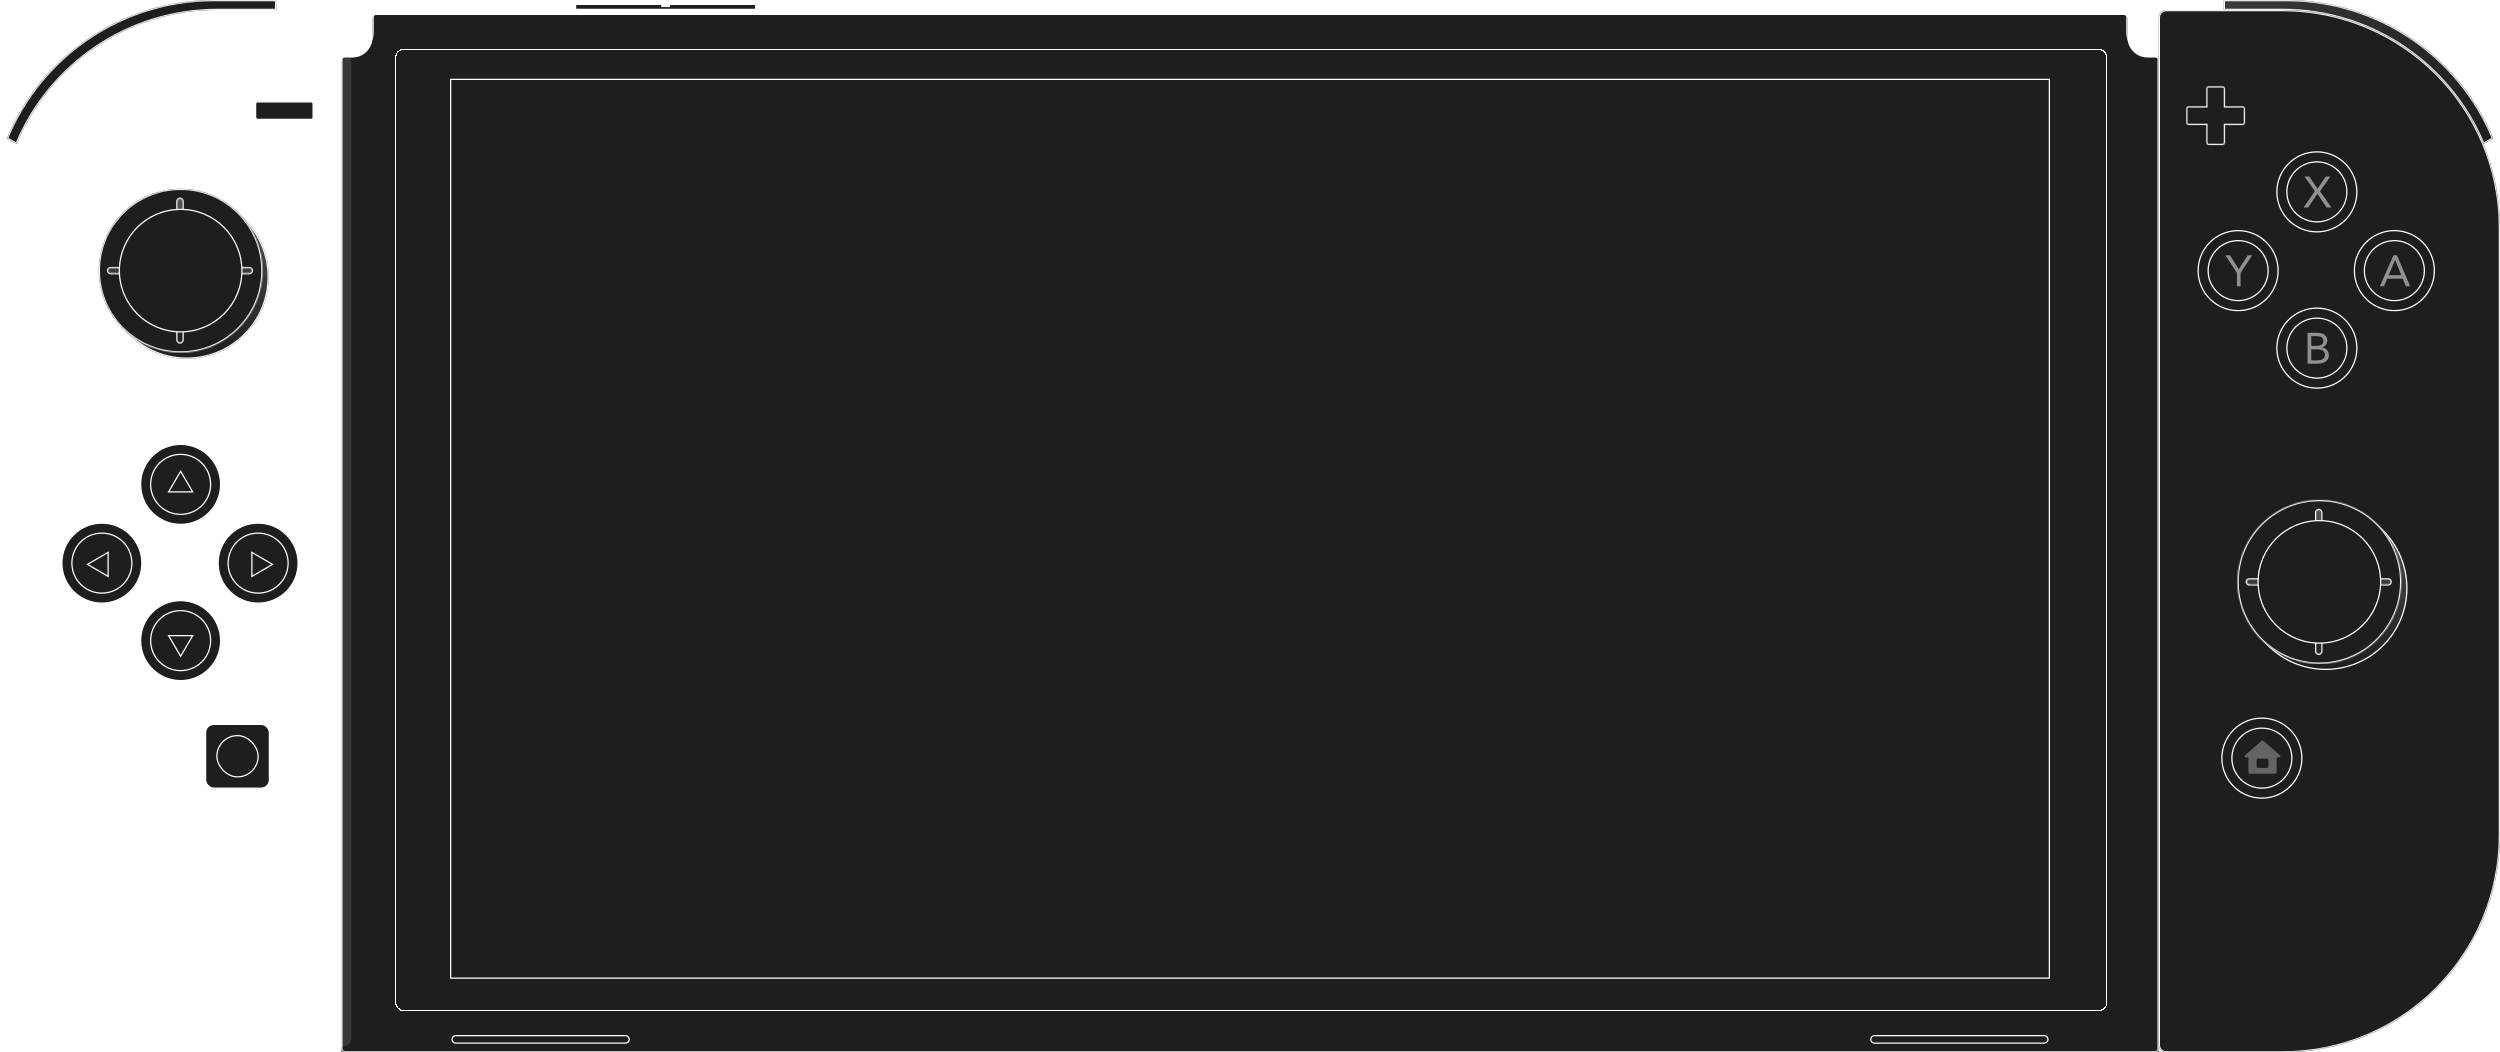<?xml version="1.0" encoding="UTF-8"?> <svg xmlns="http://www.w3.org/2000/svg" width="2000" height="842" viewBox="0 0 2000 842" fill="none"> <mask id="path-1-inside-1_91_406" fill="white"> <path fill-rule="evenodd" clip-rule="evenodd" d="M1699 8C1700.66 8 1702 9.343 1702 11V26C1702 34.837 1709.16 42 1718 42H1724C1725.66 42 1727 43.343 1727 45V839C1727 840.657 1725.66 842 1724 842H276C274.343 842 273 840.657 273 839V45C273 43.343 274.343 42 276 42H282C290.837 42 298 34.837 298 26V11C298 9.343 299.343 8 301 8H1699Z"></path> </mask> <g filter="url(#filter0_ii_91_406)"> <path fill-rule="evenodd" clip-rule="evenodd" d="M1699 8C1700.66 8 1702 9.343 1702 11V26C1702 34.837 1709.16 42 1718 42H1724C1725.66 42 1727 43.343 1727 45V839C1727 840.657 1725.66 842 1724 842H276C274.343 842 273 840.657 273 839V45C273 43.343 274.343 42 276 42H282C290.837 42 298 34.837 298 26V11C298 9.343 299.343 8 301 8H1699Z" fill="#1E1E1E"></path> </g> <path d="M1701 11V26H1703V11H1701ZM1701 26C1701 35.389 1708.61 43 1718 43V41C1709.72 41 1703 34.284 1703 26H1701ZM1718 43H1724V41H1718V43ZM1728 839V45H1726V839H1728ZM276 843H1724V841H276V843ZM272 45V839H274V45H272ZM282 41H276V43H282V41ZM297 26C297 34.284 290.284 41 282 41V43C291.389 43 299 35.389 299 26H297ZM297 11V26H299V11H297ZM1699 7H301V9H1699V7ZM299 11C299 9.895 299.895 9 301 9V7C298.791 7 297 8.791 297 11H299ZM274 45C274 43.895 274.895 43 276 43V41C273.791 41 272 42.791 272 45H274ZM1726 839C1726 840.105 1725.1 841 1724 841V843C1726.21 843 1728 841.209 1728 839H1726ZM1724 43C1725.1 43 1726 43.895 1726 45H1728C1728 42.791 1726.21 41 1724 41V43ZM276 841C274.895 841 274 840.105 274 839H272C272 841.209 273.791 843 276 843V841ZM1703 11C1703 8.791 1701.21 7 1699 7V9C1700.1 9 1701 9.895 1701 11H1703Z" fill="white" mask="url(#path-1-inside-1_91_406)"></path> <path d="M535.5 3.5H604.5V7.5H460.5V3.5H529.5V4.667V5.167H530H535H535.5V4.667V3.5Z" fill="#1E1E1E" stroke="white"></path> <path d="M364.64 828.5H500.36C501.699 828.5 502.877 829.388 503.245 830.676C503.792 832.592 502.353 834.5 500.36 834.5H364.64C362.647 834.5 361.208 832.592 361.755 830.676C362.123 829.388 363.301 828.5 364.64 828.5Z" fill="#1E1E1E" stroke="white"></path> <path d="M1499.64 828.5H1635.36C1636.7 828.5 1637.88 829.388 1638.24 830.676C1638.79 832.592 1637.35 834.5 1635.36 834.5H1499.64C1497.65 834.5 1496.21 832.592 1496.76 830.676C1497.12 829.388 1498.3 828.5 1499.64 828.5Z" fill="#1E1E1E" stroke="white"></path> <g clip-path="url(#clip0_91_406)"> <rect x="360" y="63" width="1280" height="720" fill="#1E1E1E"></rect> </g> <rect x="360.5" y="63.5" width="1279" height="719" stroke="white"></rect> <g filter="url(#filter1_d_91_406)"> <rect x="315.5" y="38.5" width="1369" height="769" rx="6.5" stroke="white" shape-rendering="crispEdges"></rect> </g> <mask id="path-10-inside-2_91_406" fill="white"> <path fill-rule="evenodd" clip-rule="evenodd" d="M174 8C77.903 8 0 85.903 0 182V277V432V668C0 764.098 77.903 842 174 842H267C270.314 842 273 839.314 273 836V432V277V14C273 10.686 270.314 8 267 8H174Z"></path> </mask> <g filter="url(#filter2_ii_91_406)"> <path fill-rule="evenodd" clip-rule="evenodd" d="M174 8C77.903 8 0 85.903 0 182V277V432V668C0 764.098 77.903 842 174 842H267C270.314 842 273 839.314 273 836V432V277V14C273 10.686 270.314 8 267 8H174Z" fill="#1E1E1E"></path> </g> <path d="M1 182C1 86.455 78.455 9 174 9V7C77.35 7 -1 85.35 -1 182H1ZM1 277V182H-1V277H1ZM-1 277V432H1V277H-1ZM-1 432V668H1V432H-1ZM-1 668C-1 764.65 77.35 843 174 843V841C78.455 841 1 763.545 1 668H-1ZM174 843H267V841H174V843ZM274 836V432H272V836H274ZM274 432V277H272V432H274ZM272 14V277H274V14H272ZM174 9H267V7H174V9ZM274 14C274 10.134 270.866 7 267 7V9C269.761 9 272 11.239 272 14H274ZM267 843C270.866 843 274 839.866 274 836H272C272 838.761 269.761 841 267 841V843Z" fill="white" mask="url(#path-10-inside-2_91_406)"></path> <rect x="204.5" y="81.5" width="46" height="14" rx="1.5" fill="#1E1E1E" stroke="white"></rect> <mask id="path-13-inside-3_91_406" fill="white"> <path fill-rule="evenodd" clip-rule="evenodd" d="M171 0H221V8H174C101.544 8 39.431 52.287 13.256 115.269L5.471 110.752C32.301 45.748 96.308 0 171 0Z"></path> </mask> <path fill-rule="evenodd" clip-rule="evenodd" d="M171 0H221V8H174C101.544 8 39.431 52.287 13.256 115.269L5.471 110.752C32.301 45.748 96.308 0 171 0Z" fill="#1E1E1E"></path> <path d="M221 0H222V-1H221V0ZM221 8V9H222V8H221ZM13.256 115.269L12.754 116.134L13.741 116.707L14.179 115.653L13.256 115.269ZM5.471 110.752L4.546 110.371L4.213 111.178L4.969 111.617L5.471 110.752ZM221 -1H171V1H221V-1ZM222 8V0H220V8H222ZM174 9H221V7H174V9ZM14.179 115.653C40.205 53.031 101.962 9 174 9V7C101.126 7 38.657 51.544 12.332 114.885L14.179 115.653ZM4.969 111.617L12.754 116.134L13.758 114.404L5.973 109.887L4.969 111.617ZM171 -1C95.889 -1 31.526 45.005 4.546 110.371L6.395 111.134C33.077 46.491 96.727 1 171 1V-1Z" fill="white" mask="url(#path-13-inside-3_91_406)"></path> <rect x="164.5" y="579.5" width="51" height="51" rx="6.5" fill="#1E1E1E" stroke="white"></rect> <rect x="173.5" y="588.5" width="33" height="33" rx="16.5" fill="#1E1E1E" stroke="white"></rect> <g filter="url(#filter3_d_91_406)"> <circle cx="144.5" cy="216.5" r="65.5" fill="#1E1E1E"></circle> <circle cx="144.5" cy="216.5" r="65.5" fill="url(#paint0_linear_91_406)"></circle> <circle cx="144.5" cy="216.5" r="65" stroke="white"></circle> </g> <mask id="path-19-inside-4_91_406" fill="white"> <path fill-rule="evenodd" clip-rule="evenodd" d="M210 216.5C210 252.675 180.675 282 144.5 282C108.325 282 79 252.675 79 216.5C79 180.325 108.325 151 144.5 151C180.675 151 210 180.325 210 216.5ZM146 262.976C170.322 262.205 189.931 242.757 190.958 218.5H199.5C200.605 218.5 201.5 217.605 201.5 216.5C201.5 215.395 200.605 214.5 199.5 214.5H190.958C189.931 190.243 170.322 170.795 146 170.024V161C146 159.895 145.105 159 144 159C142.895 159 142 159.895 142 161V170.066C118.142 171.33 99.055 190.577 98.042 214.5H88.5C87.395 214.5 86.5 215.395 86.5 216.5C86.5 217.605 87.395 218.5 88.5 218.5H98.042C99.055 242.423 118.142 261.67 142 262.934V272C142 273.105 142.895 274 144 274C145.105 274 146 273.105 146 272V262.976Z"></path> </mask> <path fill-rule="evenodd" clip-rule="evenodd" d="M210 216.5C210 252.675 180.675 282 144.5 282C108.325 282 79 252.675 79 216.5C79 180.325 108.325 151 144.5 151C180.675 151 210 180.325 210 216.5ZM146 262.976C170.322 262.205 189.931 242.757 190.958 218.5H199.5C200.605 218.5 201.5 217.605 201.5 216.5C201.5 215.395 200.605 214.5 199.5 214.5H190.958C189.931 190.243 170.322 170.795 146 170.024V161C146 159.895 145.105 159 144 159C142.895 159 142 159.895 142 161V170.066C118.142 171.33 99.055 190.577 98.042 214.5H88.5C87.395 214.5 86.5 215.395 86.5 216.5C86.5 217.605 87.395 218.5 88.5 218.5H98.042C99.055 242.423 118.142 261.67 142 262.934V272C142 273.105 142.895 274 144 274C145.105 274 146 273.105 146 272V262.976Z" fill="#1E1E1E"></path> <path d="M146 262.976L145.968 261.977L145 262.007V262.976H146ZM190.958 218.5V217.5H189.999L189.959 218.458L190.958 218.5ZM190.958 214.5L189.959 214.542L189.999 215.5H190.958V214.5ZM146 170.024H145V170.993L145.968 171.023L146 170.024ZM142 170.066L142.053 171.065L143 171.014V170.066H142ZM98.042 214.5V215.5H99.001L99.041 214.542L98.042 214.5ZM98.042 218.5L99.041 218.458L99.001 217.5H98.042V218.5ZM142 262.934H143V261.986L142.053 261.935L142 262.934ZM144.5 283C181.227 283 211 253.227 211 216.5H209C209 252.122 180.122 281 144.5 281V283ZM78 216.5C78 253.227 107.773 283 144.5 283V281C108.878 281 80 252.122 80 216.5H78ZM144.5 150C107.773 150 78 179.773 78 216.5H80C80 180.878 108.878 152 144.5 152V150ZM211 216.5C211 179.773 181.227 150 144.5 150V152C180.122 152 209 180.878 209 216.5H211ZM146.032 263.976C170.878 263.188 190.908 243.322 191.957 218.542L189.959 218.458C188.954 242.192 169.766 261.223 145.968 261.977L146.032 263.976ZM199.5 217.5H190.958V219.5H199.5V217.5ZM200.5 216.5C200.5 217.052 200.052 217.5 199.5 217.5V219.5C201.157 219.5 202.5 218.157 202.5 216.5H200.5ZM199.5 215.5C200.052 215.5 200.5 215.948 200.5 216.5H202.5C202.5 214.843 201.157 213.5 199.5 213.5V215.5ZM190.958 215.5H199.5V213.5H190.958V215.5ZM191.957 214.458C190.908 189.678 170.878 169.812 146.032 169.024L145.968 171.023C169.766 171.777 188.954 190.808 189.959 214.542L191.957 214.458ZM147 170.024V161H145V170.024H147ZM147 161C147 159.343 145.657 158 144 158V160C144.552 160 145 160.448 145 161H147ZM144 158C142.343 158 141 159.343 141 161H143C143 160.448 143.448 160 144 160V158ZM141 161V170.066H143V161H141ZM141.947 169.067C117.575 170.359 98.077 190.019 97.043 214.458L99.041 214.542C100.032 191.134 118.71 172.301 142.053 171.065L141.947 169.067ZM98.042 213.5H88.5V215.5H98.042V213.5ZM88.5 213.5C86.843 213.5 85.5 214.843 85.5 216.5H87.5C87.5 215.948 87.948 215.5 88.5 215.5V213.5ZM85.5 216.5C85.5 218.157 86.843 219.5 88.5 219.5V217.5C87.948 217.5 87.5 217.052 87.5 216.5H85.5ZM88.5 219.5H98.042V217.5H88.5V219.5ZM97.043 218.542C98.077 242.981 117.575 262.641 141.947 263.933L142.053 261.935C118.71 260.699 100.032 241.866 99.041 218.458L97.043 218.542ZM141 262.934V272H143V262.934H141ZM141 272C141 273.657 142.343 275 144 275V273C143.448 273 143 272.552 143 272H141ZM144 275C145.657 275 147 273.657 147 272H145C145 272.552 144.552 273 144 273V275ZM147 272V262.976H145V272H147Z" fill="white" mask="url(#path-19-inside-4_91_406)"></path> <circle cx="144.5" cy="216.5" r="49" fill="#1E1E1E" stroke="white"></circle> <circle cx="144.5" cy="387.5" r="32" fill="#1E1E1E" stroke="white"></circle> <circle cx="144.5" cy="387.5" r="24" fill="#1E1E1E" stroke="white"></circle> <g filter="url(#filter4_d_91_406)"> <path d="M144.5 375L155 393H134L144.5 375Z" fill="#1E1E1E"></path> <path d="M134.871 392.5L144.5 375.992L154.129 392.5H134.871Z" stroke="white"></path> </g> <circle cx="144.5" cy="512.5" r="32" fill="#1E1E1E" stroke="white"></circle> <circle cx="144.5" cy="512.5" r="24" transform="rotate(-180 144.5 512.5)" fill="#1E1E1E" stroke="white"></circle> <g filter="url(#filter5_d_91_406)"> <path d="M144.5 525L134 507L155 507L144.5 525Z" fill="#1E1E1E"></path> <path d="M154.129 507.5L144.5 524.008L134.871 507.5L154.129 507.5Z" stroke="white"></path> </g> <circle cx="81.5" cy="450.5" r="32" fill="#1E1E1E" stroke="white"></circle> <circle cx="81.5" cy="450.5" r="24" transform="rotate(-90 81.5 450.5)" fill="#1E1E1E" stroke="white"></circle> <g filter="url(#filter6_d_91_406)"> <path d="M69 450.5L87 440L87 461L69 450.5Z" fill="#1E1E1E"></path> <path d="M86.5 460.129L69.992 450.5L86.5 440.871L86.5 460.129Z" stroke="white"></path> </g> <circle cx="206.5" cy="450.5" r="32" fill="#1E1E1E" stroke="white"></circle> <circle cx="206.5" cy="450.5" r="24" transform="rotate(90 206.5 450.5)" fill="#1E1E1E" stroke="white"></circle> <g filter="url(#filter7_d_91_406)"> <path d="M219 450.5L201 461L201 440L219 450.5Z" fill="#1E1E1E"></path> <path d="M201.5 440.871L218.008 450.5L201.5 460.129L201.5 440.871Z" stroke="white"></path> </g> <mask id="path-38-inside-5_91_406" fill="white"> <path fill-rule="evenodd" clip-rule="evenodd" d="M1826 8C1922.1 8 2000 85.903 2000 182V277V432V668C2000 764.098 1922.1 842 1826 842H1733C1729.69 842 1727 839.314 1727 836V432V277V14C1727 10.686 1729.69 8 1733 8H1826Z"></path> </mask> <path fill-rule="evenodd" clip-rule="evenodd" d="M1826 8C1922.1 8 2000 85.903 2000 182V277V432V668C2000 764.098 1922.1 842 1826 842H1733C1729.69 842 1727 839.314 1727 836V432V277V14C1727 10.686 1729.69 8 1733 8H1826Z" fill="#1E1E1E"></path> <path d="M1999 182C1999 86.455 1921.55 9 1826 9V7C1922.65 7 2001 85.35 2001 182H1999ZM1999 277V182H2001V277H1999ZM2001 277V432H1999V277H2001ZM2001 432V668H1999V432H2001ZM2001 668C2001 764.65 1922.65 843 1826 843V841C1921.55 841 1999 763.545 1999 668H2001ZM1826 843H1733V841H1826V843ZM1726 836V432H1728V836H1726ZM1726 432V277H1728V432H1726ZM1728 14V277H1726V14H1728ZM1826 9H1733V7H1826V9ZM1726 14C1726 10.134 1729.13 7 1733 7V9C1730.24 9 1728 11.239 1728 14H1726ZM1733 843C1729.13 843 1726 839.866 1726 836H1728C1728 838.761 1730.24 841 1733 841V843Z" fill="white" mask="url(#path-38-inside-5_91_406)"></path> <g filter="url(#filter8_d_91_406)"> <circle cx="1855.5" cy="465.5" r="65.5" fill="#1E1E1E"></circle> <circle cx="1855.5" cy="465.5" r="65.5" fill="url(#paint1_linear_91_406)"></circle> <circle cx="1855.5" cy="465.5" r="65" stroke="white"></circle> </g> <mask id="path-42-inside-6_91_406" fill="white"> <path fill-rule="evenodd" clip-rule="evenodd" d="M1921 465.5C1921 501.675 1891.67 531 1855.5 531C1819.33 531 1790 501.675 1790 465.5C1790 429.325 1819.33 400 1855.5 400C1891.67 400 1921 429.325 1921 465.5ZM1857 511.976C1881.32 511.205 1900.93 491.757 1901.96 467.5H1910.5C1911.6 467.5 1912.5 466.605 1912.5 465.5C1912.5 464.395 1911.6 463.5 1910.5 463.5H1901.96C1900.93 439.243 1881.32 419.795 1857 419.024V410C1857 408.895 1856.1 408 1855 408C1853.9 408 1853 408.895 1853 410V419.066C1829.14 420.33 1810.05 439.577 1809.04 463.5H1799.5C1798.4 463.5 1797.5 464.395 1797.5 465.5C1797.5 466.605 1798.4 467.5 1799.5 467.5H1809.04C1810.05 491.423 1829.14 510.67 1853 511.934V521C1853 522.105 1853.9 523 1855 523C1856.1 523 1857 522.105 1857 521V511.976Z"></path> </mask> <path fill-rule="evenodd" clip-rule="evenodd" d="M1921 465.5C1921 501.675 1891.67 531 1855.5 531C1819.33 531 1790 501.675 1790 465.5C1790 429.325 1819.33 400 1855.5 400C1891.67 400 1921 429.325 1921 465.5ZM1857 511.976C1881.32 511.205 1900.93 491.757 1901.96 467.5H1910.5C1911.6 467.5 1912.5 466.605 1912.5 465.5C1912.5 464.395 1911.6 463.5 1910.5 463.5H1901.96C1900.93 439.243 1881.32 419.795 1857 419.024V410C1857 408.895 1856.1 408 1855 408C1853.9 408 1853 408.895 1853 410V419.066C1829.14 420.33 1810.05 439.577 1809.04 463.5H1799.5C1798.4 463.5 1797.5 464.395 1797.5 465.5C1797.5 466.605 1798.4 467.5 1799.5 467.5H1809.04C1810.05 491.423 1829.14 510.67 1853 511.934V521C1853 522.105 1853.9 523 1855 523C1856.1 523 1857 522.105 1857 521V511.976Z" fill="#1E1E1E"></path> <path d="M1857 511.976L1856.97 510.977L1856 511.007V511.976H1857ZM1901.96 467.5V466.5H1901L1900.96 467.458L1901.96 467.5ZM1901.96 463.5L1900.96 463.542L1901 464.5H1901.96V463.5ZM1857 419.024H1856V419.993L1856.97 420.023L1857 419.024ZM1853 419.066L1853.05 420.065L1854 420.014V419.066H1853ZM1809.04 463.5V464.5H1810L1810.04 463.542L1809.04 463.5ZM1809.04 467.5L1810.04 467.458L1810 466.5H1809.04V467.5ZM1853 511.934H1854V510.986L1853.05 510.935L1853 511.934ZM1855.5 532C1892.23 532 1922 502.227 1922 465.5H1920C1920 501.122 1891.12 530 1855.5 530V532ZM1789 465.5C1789 502.227 1818.77 532 1855.5 532V530C1819.88 530 1791 501.122 1791 465.5H1789ZM1855.5 399C1818.77 399 1789 428.773 1789 465.5H1791C1791 429.878 1819.88 401 1855.5 401V399ZM1922 465.5C1922 428.773 1892.23 399 1855.5 399V401C1891.12 401 1920 429.878 1920 465.5H1922ZM1857.03 512.976C1881.88 512.188 1901.91 492.322 1902.96 467.542L1900.96 467.458C1899.95 491.192 1880.77 510.223 1856.97 510.977L1857.03 512.976ZM1910.5 466.5H1901.96V468.5H1910.5V466.5ZM1911.5 465.5C1911.5 466.052 1911.05 466.5 1910.5 466.5V468.5C1912.16 468.5 1913.5 467.157 1913.5 465.5H1911.5ZM1910.5 464.5C1911.05 464.5 1911.5 464.948 1911.5 465.5H1913.5C1913.5 463.843 1912.16 462.5 1910.5 462.5V464.5ZM1901.96 464.5H1910.5V462.5H1901.96V464.5ZM1902.96 463.458C1901.91 438.678 1881.88 418.812 1857.03 418.024L1856.97 420.023C1880.77 420.777 1899.95 439.808 1900.96 463.542L1902.96 463.458ZM1858 419.024V410H1856V419.024H1858ZM1858 410C1858 408.343 1856.66 407 1855 407V409C1855.55 409 1856 409.448 1856 410H1858ZM1855 407C1853.34 407 1852 408.343 1852 410H1854C1854 409.448 1854.45 409 1855 409V407ZM1852 410V419.066H1854V410H1852ZM1852.95 418.067C1828.58 419.359 1809.08 439.019 1808.04 463.458L1810.04 463.542C1811.03 440.134 1829.71 421.301 1853.05 420.065L1852.95 418.067ZM1809.04 462.5H1799.5V464.5H1809.04V462.5ZM1799.5 462.5C1797.84 462.5 1796.5 463.843 1796.5 465.5H1798.5C1798.5 464.948 1798.95 464.5 1799.5 464.5V462.5ZM1796.5 465.5C1796.5 467.157 1797.84 468.5 1799.5 468.5V466.5C1798.95 466.5 1798.5 466.052 1798.5 465.5H1796.5ZM1799.5 468.5H1809.04V466.5H1799.5V468.5ZM1808.04 467.542C1809.08 491.981 1828.58 511.641 1852.95 512.933L1853.05 510.935C1829.71 509.699 1811.03 490.866 1810.04 467.458L1808.04 467.542ZM1852 511.934V521H1854V511.934H1852ZM1852 521C1852 522.657 1853.34 524 1855 524V522C1854.45 522 1854 521.552 1854 521H1852ZM1855 524C1856.66 524 1858 522.657 1858 521H1856C1856 521.552 1855.55 522 1855 522V524ZM1858 521V511.976H1856V521H1858Z" fill="white" mask="url(#path-42-inside-6_91_406)"></path> <circle cx="1855.5" cy="465.5" r="49" fill="#1E1E1E" stroke="white"></circle> <circle cx="1809.5" cy="606.5" r="32" fill="#1E1E1E" stroke="white"></circle> <circle cx="1809.5" cy="606.5" r="24" transform="rotate(-180 1809.5 606.5)" fill="#1E1E1E" stroke="white"></circle> <path fill-rule="evenodd" clip-rule="evenodd" d="M1823.33 605.966C1824.26 605.966 1824.69 604.82 1823.99 604.212L1810.66 592.574C1810.28 592.245 1809.72 592.245 1809.34 592.574L1796.01 604.212C1795.31 604.82 1795.74 605.966 1796.67 605.966H1797.71C1798.26 605.966 1798.71 606.413 1798.71 606.966V618C1798.71 618.552 1799.15 619 1799.71 619H1820.29C1820.85 619 1821.29 618.552 1821.29 618V606.966C1821.29 606.413 1821.74 605.966 1822.29 605.966H1823.33ZM1806.29 614.345C1805.74 614.345 1805.29 613.897 1805.29 613.345V607.897C1805.29 607.344 1805.74 606.897 1806.29 606.897H1813.71C1814.26 606.897 1814.71 607.344 1814.71 607.897V613.345C1814.71 613.897 1814.26 614.345 1813.71 614.345H1806.29Z" fill="#646464"></path> <mask id="path-48-inside-7_91_406" fill="white"> <path fill-rule="evenodd" clip-rule="evenodd" d="M1829 0H1779V8H1826C1898.46 8 1960.57 52.287 1986.74 115.269L1994.53 110.752C1967.7 45.748 1903.69 0 1829 0Z"></path> </mask> <path fill-rule="evenodd" clip-rule="evenodd" d="M1829 0H1779V8H1826C1898.46 8 1960.57 52.287 1986.74 115.269L1994.53 110.752C1967.7 45.748 1903.69 0 1829 0Z" fill="#3A3A3A"></path> <path fill-rule="evenodd" clip-rule="evenodd" d="M1829 0H1779V8H1826C1898.46 8 1960.57 52.287 1986.74 115.269L1994.53 110.752C1967.7 45.748 1903.69 0 1829 0Z" fill="url(#paint2_linear_91_406)" fill-opacity="0.5"></path> <path d="M1779 0H1778V-1H1779V0ZM1779 8V9H1778V8H1779ZM1986.74 115.269L1987.25 116.134L1986.26 116.707L1985.82 115.653L1986.74 115.269ZM1994.53 110.752L1995.45 110.371L1995.79 111.178L1995.03 111.617L1994.53 110.752ZM1779 -1H1829V1H1779V-1ZM1778 8V0H1780V8H1778ZM1826 9H1779V7H1826V9ZM1985.82 115.653C1959.79 53.031 1898.04 9 1826 9V7C1898.87 7 1961.34 51.544 1987.67 114.885L1985.82 115.653ZM1995.03 111.617L1987.25 116.134L1986.24 114.404L1994.03 109.887L1995.03 111.617ZM1829 -1C1904.11 -1 1968.47 45.005 1995.45 110.371L1993.6 111.134C1966.92 46.491 1903.27 1 1829 1V-1Z" fill="white" mask="url(#path-48-inside-7_91_406)"></path> <g filter="url(#filter9_diii_91_406)"> <mask id="path-50-inside-8_91_406" fill="white"> <path fill-rule="evenodd" clip-rule="evenodd" d="M1765 110C1765 111.105 1765.9 112 1767 112H1778C1779.1 112 1780 111.105 1780 110V96H1794C1795.1 96 1796 95.105 1796 94V83C1796 81.895 1795.1 81 1794 81H1780V67C1780 65.895 1779.1 65 1778 65H1767C1765.9 65 1765 65.895 1765 67L1765 81H1751C1749.9 81 1749 81.895 1749 83V94C1749 95.105 1749.9 96 1751 96H1765L1765 110Z"></path> </mask> <path fill-rule="evenodd" clip-rule="evenodd" d="M1765 110C1765 111.105 1765.9 112 1767 112H1778C1779.1 112 1780 111.105 1780 110V96H1794C1795.1 96 1796 95.105 1796 94V83C1796 81.895 1795.1 81 1794 81H1780V67C1780 65.895 1779.1 65 1778 65H1767C1765.9 65 1765 65.895 1765 67L1765 81H1751C1749.9 81 1749 81.895 1749 83V94C1749 95.105 1749.9 96 1751 96H1765L1765 110Z" fill="#1E1E1E"></path> <path d="M1765 110L1766 110V110L1765 110ZM1780 96V95H1779V96H1780ZM1780 81H1779V82H1780V81ZM1765 67L1764 67V67L1765 67ZM1765 81V82H1766L1766 81L1765 81ZM1765 96L1766 96L1766 95H1765V96ZM1767 111C1766.45 111 1766 110.552 1766 110H1764C1764 111.657 1765.34 113 1767 113V111ZM1778 111H1767V113H1778V111ZM1779 110C1779 110.552 1778.55 111 1778 111V113C1779.66 113 1781 111.657 1781 110H1779ZM1779 96V110H1781V96H1779ZM1794 95H1780V97H1794V95ZM1795 94C1795 94.552 1794.55 95 1794 95V97C1795.66 97 1797 95.657 1797 94H1795ZM1795 83V94H1797V83H1795ZM1794 82C1794.55 82 1795 82.448 1795 83H1797C1797 81.343 1795.66 80 1794 80V82ZM1780 82H1794V80H1780V82ZM1779 67V81H1781V67H1779ZM1778 66C1778.55 66 1779 66.448 1779 67H1781C1781 65.343 1779.66 64 1778 64V66ZM1767 66H1778V64H1767V66ZM1766 67C1766 66.448 1766.45 66 1767 66V64C1765.34 64 1764 65.343 1764 67H1766ZM1766 81L1766 67L1764 67L1764 81L1766 81ZM1751 82H1765V80H1751V82ZM1750 83C1750 82.448 1750.45 82 1751 82V80C1749.34 80 1748 81.343 1748 83H1750ZM1750 94V83H1748V94H1750ZM1751 95C1750.45 95 1750 94.552 1750 94H1748C1748 95.657 1749.34 97 1751 97V95ZM1765 95H1751V97H1765V95ZM1766 110L1766 96L1764 96L1764 110L1766 110Z" fill="white" mask="url(#path-50-inside-8_91_406)"></path> </g> <circle cx="1853.5" cy="153.5" r="32" fill="#1E1E1E" stroke="white"></circle> <circle cx="1853.5" cy="153.5" r="24" fill="#1E1E1E" stroke="white"></circle> <path d="M1851.9 152.945L1843.57 141.22H1847.35L1854.04 150.915L1860.65 141.22H1864.33L1856 152.945L1865.13 166H1861.25L1853.9 155.01L1846.51 166H1842.87L1851.9 152.945Z" fill="#ADADAD" fill-opacity="0.8"></path> <circle cx="1853.5" cy="278.5" r="32" fill="#1E1E1E" stroke="white"></circle> <circle cx="1853.5" cy="278.5" r="24" transform="rotate(-180 1853.5 278.5)" fill="#1E1E1E" stroke="white"></circle> <path d="M1846.06 266.22H1853.62C1854.64 266.22 1855.65 266.325 1856.63 266.535C1857.61 266.745 1858.48 267.095 1859.25 267.585C1860.02 268.052 1860.64 268.67 1861.11 269.44C1861.6 270.21 1861.84 271.167 1861.84 272.31C1861.84 273.757 1861.45 274.958 1860.65 275.915C1859.88 276.848 1858.83 277.513 1857.5 277.91V277.98C1858.3 278.05 1859.03 278.26 1859.71 278.61C1860.41 278.937 1861 279.368 1861.49 279.905C1862.01 280.442 1862.4 281.072 1862.68 281.795C1862.96 282.495 1863.1 283.253 1863.1 284.07C1863.1 285.447 1862.81 286.578 1862.23 287.465C1861.67 288.352 1860.92 289.063 1859.99 289.6C1859.08 290.113 1858.04 290.475 1856.87 290.685C1855.73 290.895 1854.59 291 1853.44 291H1846.06V266.22ZM1849 276.72H1853.06C1853.76 276.72 1854.43 276.673 1855.09 276.58C1855.76 276.487 1856.37 276.3 1856.91 276.02C1857.44 275.717 1857.88 275.308 1858.2 274.795C1858.53 274.258 1858.69 273.558 1858.69 272.695C1858.69 271.925 1858.54 271.307 1858.24 270.84C1857.93 270.35 1857.53 269.965 1857.01 269.685C1856.52 269.405 1855.95 269.218 1855.3 269.125C1854.67 269.008 1854.03 268.95 1853.37 268.95H1849V276.72ZM1849 288.27H1853.97C1854.69 288.27 1855.4 288.2 1856.1 288.06C1856.83 287.897 1857.47 287.652 1858.03 287.325C1858.61 286.975 1859.08 286.532 1859.43 285.995C1859.78 285.435 1859.95 284.758 1859.95 283.965C1859.95 283.102 1859.78 282.378 1859.43 281.795C1859.1 281.212 1858.66 280.745 1858.1 280.395C1857.56 280.045 1856.93 279.8 1856.21 279.66C1855.51 279.52 1854.78 279.45 1854.04 279.45H1849V288.27Z" fill="#ADADAD" fill-opacity="0.8"></path> <circle cx="1790.5" cy="216.5" r="32" fill="#1E1E1E" stroke="white"></circle> <circle cx="1790.5" cy="216.5" r="24" transform="rotate(-90 1790.5 216.5)" fill="#1E1E1E" stroke="white"></circle> <path d="M1789.53 218.325L1780.29 204.22H1784.04L1791 215.42L1798.18 204.22H1801.71L1792.47 218.325V229H1789.53V218.325Z" fill="#ADADAD" fill-opacity="0.8"></path> <circle cx="1915.5" cy="216.5" r="32" fill="#1E1E1E" stroke="white"></circle> <circle cx="1915.5" cy="216.5" r="24" transform="rotate(90 1915.5 216.5)" fill="#1E1E1E" stroke="white"></circle> <path d="M1914.81 204.22H1917.57L1928.11 229H1924.68L1922.16 222.91H1909.77L1907.21 229H1903.89L1914.81 204.22ZM1916.14 208H1916.07L1910.92 220.18H1921.04L1916.14 208Z" fill="#ADADAD" fill-opacity="0.8"></path> <defs> <filter id="filter0_ii_91_406" x="272" y="8" width="1456" height="835" filterUnits="userSpaceOnUse" color-interpolation-filters="sRGB"> <feFlood flood-opacity="0" result="BackgroundImageFix"></feFlood> <feBlend mode="normal" in="SourceGraphic" in2="BackgroundImageFix" result="shape"></feBlend> <feColorMatrix in="SourceAlpha" type="matrix" values="0 0 0 0 0 0 0 0 0 0 0 0 0 0 0 0 0 0 127 0" result="hardAlpha"></feColorMatrix> <feOffset dx="2"></feOffset> <feGaussianBlur stdDeviation="0.5"></feGaussianBlur> <feComposite in2="hardAlpha" operator="arithmetic" k2="-1" k3="1"></feComposite> <feColorMatrix type="matrix" values="0 0 0 0 0 0 0 0 0 0 0 0 0 0 0 0 0 0 1 0"></feColorMatrix> <feBlend mode="normal" in2="shape" result="effect1_innerShadow_91_406"></feBlend> <feColorMatrix in="SourceAlpha" type="matrix" values="0 0 0 0 0 0 0 0 0 0 0 0 0 0 0 0 0 0 127 0" result="hardAlpha"></feColorMatrix> <feOffset dx="-2" dy="4"></feOffset> <feGaussianBlur stdDeviation="0.5"></feGaussianBlur> <feComposite in2="hardAlpha" operator="arithmetic" k2="-1" k3="1"></feComposite> <feColorMatrix type="matrix" values="0 0 0 0 0 0 0 0 0 0 0 0 0 0 0 0 0 0 1 0"></feColorMatrix> <feBlend mode="normal" in2="effect1_innerShadow_91_406" result="effect2_innerShadow_91_406"></feBlend> </filter> <filter id="filter1_d_91_406" x="315" y="38" width="1372" height="772" filterUnits="userSpaceOnUse" color-interpolation-filters="sRGB"> <feFlood flood-opacity="0" result="BackgroundImageFix"></feFlood> <feColorMatrix in="SourceAlpha" type="matrix" values="0 0 0 0 0 0 0 0 0 0 0 0 0 0 0 0 0 0 127 0" result="hardAlpha"></feColorMatrix> <feOffset dx="1" dy="1"></feOffset> <feGaussianBlur stdDeviation="0.5"></feGaussianBlur> <feComposite in2="hardAlpha" operator="out"></feComposite> <feColorMatrix type="matrix" values="0 0 0 0 1 0 0 0 0 1 0 0 0 0 1 0 0 0 0.4 0"></feColorMatrix> <feBlend mode="normal" in2="BackgroundImageFix" result="effect1_dropShadow_91_406"></feBlend> <feBlend mode="normal" in="SourceGraphic" in2="effect1_dropShadow_91_406" result="shape"></feBlend> </filter> <filter id="filter2_ii_91_406" x="0" y="-7" width="281" height="859" filterUnits="userSpaceOnUse" color-interpolation-filters="sRGB"> <feFlood flood-opacity="0" result="BackgroundImageFix"></feFlood> <feBlend mode="normal" in="SourceGraphic" in2="BackgroundImageFix" result="shape"></feBlend> <feColorMatrix in="SourceAlpha" type="matrix" values="0 0 0 0 0 0 0 0 0 0 0 0 0 0 0 0 0 0 127 0" result="hardAlpha"></feColorMatrix> <feOffset dx="8" dy="-15"></feOffset> <feGaussianBlur stdDeviation="7.5"></feGaussianBlur> <feComposite in2="hardAlpha" operator="arithmetic" k2="-1" k3="1"></feComposite> <feColorMatrix type="matrix" values="0 0 0 0 0 0 0 0 0 0 0 0 0 0 0 0 0 0 0.3 0"></feColorMatrix> <feBlend mode="normal" in2="shape" result="effect1_innerShadow_91_406"></feBlend> <feColorMatrix in="SourceAlpha" type="matrix" values="0 0 0 0 0 0 0 0 0 0 0 0 0 0 0 0 0 0 127 0" result="hardAlpha"></feColorMatrix> <feOffset dy="10"></feOffset> <feGaussianBlur stdDeviation="7.5"></feGaussianBlur> <feComposite in2="hardAlpha" operator="arithmetic" k2="-1" k3="1"></feComposite> <feColorMatrix type="matrix" values="0 0 0 0 1 0 0 0 0 1 0 0 0 0 1 0 0 0 0.25 0"></feColorMatrix> <feBlend mode="screen" in2="effect1_innerShadow_91_406" result="effect2_innerShadow_91_406"></feBlend> </filter> <filter id="filter3_d_91_406" x="69" y="141" width="161" height="161" filterUnits="userSpaceOnUse" color-interpolation-filters="sRGB"> <feFlood flood-opacity="0" result="BackgroundImageFix"></feFlood> <feColorMatrix in="SourceAlpha" type="matrix" values="0 0 0 0 0 0 0 0 0 0 0 0 0 0 0 0 0 0 127 0" result="hardAlpha"></feColorMatrix> <feOffset dx="5" dy="5"></feOffset> <feGaussianBlur stdDeviation="7.5"></feGaussianBlur> <feComposite in2="hardAlpha" operator="out"></feComposite> <feColorMatrix type="matrix" values="0 0 0 0 0 0 0 0 0 0 0 0 0 0 0 0 0 0 0.6 0"></feColorMatrix> <feBlend mode="normal" in2="BackgroundImageFix" result="effect1_dropShadow_91_406"></feBlend> <feBlend mode="normal" in="SourceGraphic" in2="effect1_dropShadow_91_406" result="shape"></feBlend> </filter> <filter id="filter4_d_91_406" x="133" y="375" width="23" height="20" filterUnits="userSpaceOnUse" color-interpolation-filters="sRGB"> <feFlood flood-opacity="0" result="BackgroundImageFix"></feFlood> <feColorMatrix in="SourceAlpha" type="matrix" values="0 0 0 0 0 0 0 0 0 0 0 0 0 0 0 0 0 0 127 0" result="hardAlpha"></feColorMatrix> <feOffset dy="1"></feOffset> <feGaussianBlur stdDeviation="0.5"></feGaussianBlur> <feComposite in2="hardAlpha" operator="out"></feComposite> <feColorMatrix type="matrix" values="0 0 0 0 1 0 0 0 0 1 0 0 0 0 1 0 0 0 0.25 0"></feColorMatrix> <feBlend mode="normal" in2="BackgroundImageFix" result="effect1_dropShadow_91_406"></feBlend> <feBlend mode="normal" in="SourceGraphic" in2="effect1_dropShadow_91_406" result="shape"></feBlend> </filter> <filter id="filter5_d_91_406" x="133" y="507" width="23" height="20" filterUnits="userSpaceOnUse" color-interpolation-filters="sRGB"> <feFlood flood-opacity="0" result="BackgroundImageFix"></feFlood> <feColorMatrix in="SourceAlpha" type="matrix" values="0 0 0 0 0 0 0 0 0 0 0 0 0 0 0 0 0 0 127 0" result="hardAlpha"></feColorMatrix> <feOffset dy="1"></feOffset> <feGaussianBlur stdDeviation="0.5"></feGaussianBlur> <feComposite in2="hardAlpha" operator="out"></feComposite> <feColorMatrix type="matrix" values="0 0 0 0 1 0 0 0 0 1 0 0 0 0 1 0 0 0 0.25 0"></feColorMatrix> <feBlend mode="normal" in2="BackgroundImageFix" result="effect1_dropShadow_91_406"></feBlend> <feBlend mode="normal" in="SourceGraphic" in2="effect1_dropShadow_91_406" result="shape"></feBlend> </filter> <filter id="filter6_d_91_406" x="68" y="440" width="20" height="23" filterUnits="userSpaceOnUse" color-interpolation-filters="sRGB"> <feFlood flood-opacity="0" result="BackgroundImageFix"></feFlood> <feColorMatrix in="SourceAlpha" type="matrix" values="0 0 0 0 0 0 0 0 0 0 0 0 0 0 0 0 0 0 127 0" result="hardAlpha"></feColorMatrix> <feOffset dy="1"></feOffset> <feGaussianBlur stdDeviation="0.5"></feGaussianBlur> <feComposite in2="hardAlpha" operator="out"></feComposite> <feColorMatrix type="matrix" values="0 0 0 0 1 0 0 0 0 1 0 0 0 0 1 0 0 0 0.25 0"></feColorMatrix> <feBlend mode="normal" in2="BackgroundImageFix" result="effect1_dropShadow_91_406"></feBlend> <feBlend mode="normal" in="SourceGraphic" in2="effect1_dropShadow_91_406" result="shape"></feBlend> </filter> <filter id="filter7_d_91_406" x="200" y="440" width="20" height="23" filterUnits="userSpaceOnUse" color-interpolation-filters="sRGB"> <feFlood flood-opacity="0" result="BackgroundImageFix"></feFlood> <feColorMatrix in="SourceAlpha" type="matrix" values="0 0 0 0 0 0 0 0 0 0 0 0 0 0 0 0 0 0 127 0" result="hardAlpha"></feColorMatrix> <feOffset dy="1"></feOffset> <feGaussianBlur stdDeviation="0.5"></feGaussianBlur> <feComposite in2="hardAlpha" operator="out"></feComposite> <feColorMatrix type="matrix" values="0 0 0 0 1 0 0 0 0 1 0 0 0 0 1 0 0 0 0.25 0"></feColorMatrix> <feBlend mode="normal" in2="BackgroundImageFix" result="effect1_dropShadow_91_406"></feBlend> <feBlend mode="normal" in="SourceGraphic" in2="effect1_dropShadow_91_406" result="shape"></feBlend> </filter> <filter id="filter8_d_91_406" x="1780" y="390" width="161" height="161" filterUnits="userSpaceOnUse" color-interpolation-filters="sRGB"> <feFlood flood-opacity="0" result="BackgroundImageFix"></feFlood> <feColorMatrix in="SourceAlpha" type="matrix" values="0 0 0 0 0 0 0 0 0 0 0 0 0 0 0 0 0 0 127 0" result="hardAlpha"></feColorMatrix> <feOffset dx="5" dy="5"></feOffset> <feGaussianBlur stdDeviation="7.5"></feGaussianBlur> <feComposite in2="hardAlpha" operator="out"></feComposite> <feColorMatrix type="matrix" values="0 0 0 0 0 0 0 0 0 0 0 0 0 0 0 0 0 0 0.6 0"></feColorMatrix> <feBlend mode="normal" in2="BackgroundImageFix" result="effect1_dropShadow_91_406"></feBlend> <feBlend mode="normal" in="SourceGraphic" in2="effect1_dropShadow_91_406" result="shape"></feBlend> </filter> <filter id="filter9_diii_91_406" x="1746" y="64" width="53" height="53" filterUnits="userSpaceOnUse" color-interpolation-filters="sRGB"> <feFlood flood-opacity="0" result="BackgroundImageFix"></feFlood> <feColorMatrix in="SourceAlpha" type="matrix" values="0 0 0 0 0 0 0 0 0 0 0 0 0 0 0 0 0 0 127 0" result="hardAlpha"></feColorMatrix> <feOffset dy="2"></feOffset> <feGaussianBlur stdDeviation="1.5"></feGaussianBlur> <feComposite in2="hardAlpha" operator="out"></feComposite> <feColorMatrix type="matrix" values="0 0 0 0 0 0 0 0 0 0 0 0 0 0 0 0 0 0 0.7 0"></feColorMatrix> <feBlend mode="normal" in2="BackgroundImageFix" result="effect1_dropShadow_91_406"></feBlend> <feBlend mode="normal" in="SourceGraphic" in2="effect1_dropShadow_91_406" result="shape"></feBlend> <feColorMatrix in="SourceAlpha" type="matrix" values="0 0 0 0 0 0 0 0 0 0 0 0 0 0 0 0 0 0 127 0" result="hardAlpha"></feColorMatrix> <feOffset dy="-1"></feOffset> <feGaussianBlur stdDeviation="0.5"></feGaussianBlur> <feComposite in2="hardAlpha" operator="arithmetic" k2="-1" k3="1"></feComposite> <feColorMatrix type="matrix" values="0 0 0 0 0 0 0 0 0 0 0 0 0 0 0 0 0 0 1 0"></feColorMatrix> <feBlend mode="normal" in2="shape" result="effect2_innerShadow_91_406"></feBlend> <feColorMatrix in="SourceAlpha" type="matrix" values="0 0 0 0 0 0 0 0 0 0 0 0 0 0 0 0 0 0 127 0" result="hardAlpha"></feColorMatrix> <feOffset dy="2"></feOffset> <feGaussianBlur stdDeviation="1"></feGaussianBlur> <feComposite in2="hardAlpha" operator="arithmetic" k2="-1" k3="1"></feComposite> <feColorMatrix type="matrix" values="0 0 0 0 1 0 0 0 0 1 0 0 0 0 1 0 0 0 0.4 0"></feColorMatrix> <feBlend mode="normal" in2="effect2_innerShadow_91_406" result="effect3_innerShadow_91_406"></feBlend> <feColorMatrix in="SourceAlpha" type="matrix" values="0 0 0 0 0 0 0 0 0 0 0 0 0 0 0 0 0 0 127 0" result="hardAlpha"></feColorMatrix> <feOffset dy="1"></feOffset> <feGaussianBlur stdDeviation="0.5"></feGaussianBlur> <feComposite in2="hardAlpha" operator="arithmetic" k2="-1" k3="1"></feComposite> <feColorMatrix type="matrix" values="0 0 0 0 0 0 0 0 0 0 0 0 0 0 0 0 0 0 1 0"></feColorMatrix> <feBlend mode="normal" in2="effect3_innerShadow_91_406" result="effect4_innerShadow_91_406"></feBlend> </filter> <linearGradient id="paint0_linear_91_406" x1="144.5" y1="151" x2="144.5" y2="282" gradientUnits="userSpaceOnUse"> <stop stop-color="white" stop-opacity="0.24"></stop> <stop offset="1" stop-color="white" stop-opacity="0"></stop> </linearGradient> <linearGradient id="paint1_linear_91_406" x1="1855.5" y1="400" x2="1855.5" y2="531" gradientUnits="userSpaceOnUse"> <stop stop-color="white" stop-opacity="0.24"></stop> <stop offset="1" stop-color="white" stop-opacity="0"></stop> </linearGradient> <linearGradient id="paint2_linear_91_406" x1="1986.5" y1="128.5" x2="1776.5" y2="2" gradientUnits="userSpaceOnUse"> <stop></stop> <stop offset="1" stop-opacity="0"></stop> </linearGradient> <clipPath id="clip0_91_406"> <rect x="360" y="63" width="1280" height="720" fill="white"></rect> </clipPath> </defs> </svg> 